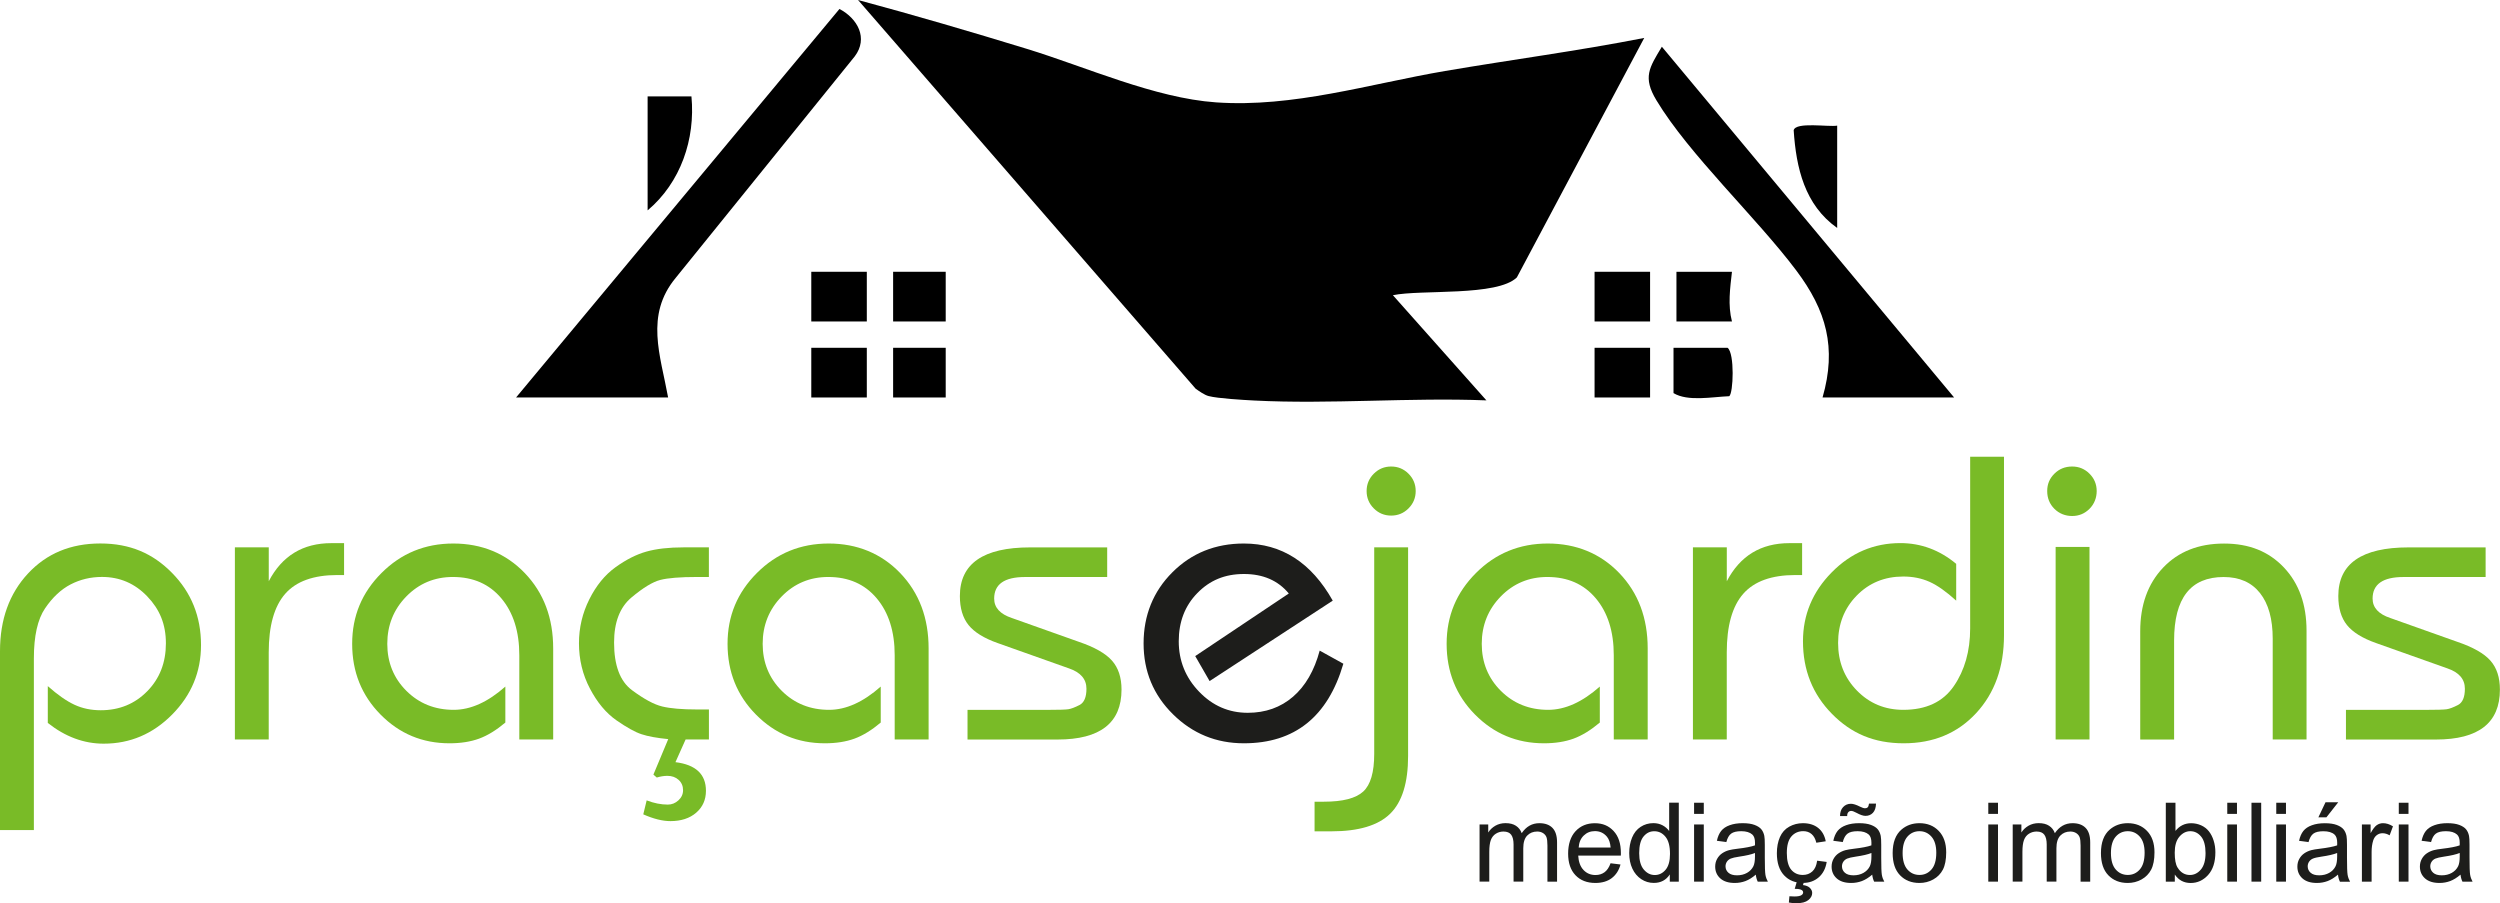 <?xml version="1.0" encoding="UTF-8"?>
<svg id="Layer_2" xmlns="http://www.w3.org/2000/svg" viewBox="0 0 605.18 218.65">
  <defs>
    <style>
      .cls-1 {
        fill: #79bb27;
      }

      .cls-2 {
        fill: #1d1d1b;
      }
    </style>
  </defs>
  <g id="Layer_1-2" data-name="Layer_1">
    <g>
      <path d="M398.02,9.19l-30.83,57.96c-4.76,4.65-23.15,2.89-30.01,4.31l22.64,25.46c-18.53-.74-37.82.99-56.27.03-2.67-.14-8.73-.49-10.96-1.07-1.02-.26-2.27-1.16-3.16-1.79L207.71,0c13.68,3.68,27.32,7.68,40.87,11.83,14.33,4.39,30.94,11.91,45.77,12.95,18.67,1.31,37.14-4.46,55.44-7.59,16.06-2.74,32.25-4.87,48.24-8.01"/>
      <path d="M161.72,96.21h-36.79L203.21,2.17c4.38,2.3,7.04,7.08,3.68,11.5l-43.33,53.6c-7.48,9.05-3.68,18.74-1.83,28.94"/>
      <path d="M473.03,96.21h-31.84c3.46-12.05.92-21.05-6.38-30.76-9.61-12.79-25.94-28.04-33.83-41.16-3.36-5.58-1.76-7.87,1.31-12.98l70.74,84.9Z"/>
      <path d="M167.38,23.34c.98,10.35-2.61,20.85-10.61,27.59v-27.59h10.61Z"/>
      <path d="M444.73,30.42v24.76c-7.87-5.57-9.93-14.52-10.53-23.65.5-2.1,8.5-.74,10.53-1.12"/>
      <path d="M405.11,84.19h13.09c1.75,1.36,1.39,11.03.4,11.72-4.14.16-10.02,1.35-13.49-.75v-10.97Z"/>
      <rect x="196.39" y="65.79" width="13.44" height="12.03"/>
      <rect x="386" y="65.79" width="13.44" height="12.03"/>
      <rect x="196.39" y="84.19" width="13.44" height="12.03"/>
      <rect x="386" y="84.19" width="13.44" height="12.03"/>
      <path d="M419.26,65.79c-.45,3.98-1.03,8.06,0,12.03h-13.44v-12.03h13.44Z"/>
      <rect x="216.2" y="65.79" width="12.73" height="12.03"/>
      <rect x="216.2" y="84.19" width="12.73" height="12.03"/>
      <path class="cls-1" d="M0,200.93v-43.3c0-7.66,2.25-13.92,6.76-18.78,4.51-4.86,10.35-7.29,17.52-7.29s12.69,2.37,17.36,7.12c4.68,4.75,7.02,10.57,7.02,17.47,0,6.49-2.32,12.09-6.97,16.8-4.65,4.71-10.18,7.07-16.6,7.07-4.78,0-9.29-1.67-13.52-5.02v-8.91c2.39,2.12,4.54,3.62,6.46,4.51,1.91.89,4.03,1.33,6.35,1.33,4.51,0,8.26-1.54,11.27-4.61,3.01-3.07,4.51-6.93,4.51-11.58s-1.5-8.23-4.51-11.37c-3.01-3.14-6.66-4.71-10.96-4.71-2.73,0-5.26.6-7.58,1.8-2.32,1.2-4.39,3.13-6.2,5.8-1.81,2.67-2.71,6.71-2.71,12.11v41.56H0Z"/>
      <path class="cls-1" d="M65.06,179.01h-8.2v-46.51h8.2v8.2c3.21-6.15,8.26-9.22,15.16-9.22h3.07v7.72h-1.64c-5.74,0-9.94,1.51-12.6,4.53-2.66,3.02-4,7.75-4,14.2v21.09Z"/>
      <path class="cls-1" d="M133.91,179.01h-8.2v-20.39c0-5.74-1.45-10.33-4.35-13.78-2.9-3.45-6.81-5.17-11.73-5.17-4.44,0-8.2,1.57-11.27,4.71-3.07,3.14-4.61,6.97-4.61,11.47s1.54,8.3,4.61,11.37c3.07,3.07,6.9,4.61,11.47,4.61,4.1,0,8.26-1.88,12.5-5.63v8.71c-2.19,1.84-4.3,3.14-6.35,3.89-2.05.75-4.44,1.13-7.17,1.13-6.56,0-12.12-2.32-16.7-6.97-4.58-4.64-6.86-10.35-6.86-17.11s2.37-12.41,7.12-17.16c4.75-4.75,10.53-7.12,17.37-7.12s12.74,2.39,17.31,7.17c4.58,4.78,6.86,10.86,6.86,18.24v22.03Z"/>
      <path class="cls-1" d="M171.61,171.73v7.27h-5.64l-2.46,5.5c4.92.61,7.38,2.92,7.38,6.93,0,2.17-.79,3.94-2.36,5.3-1.57,1.36-3.65,2.04-6.25,2.04-1.91,0-4.1-.55-6.56-1.64l.82-3.38c1.77.68,3.48,1.02,5.12,1.02.96,0,1.81-.34,2.56-1.02.75-.68,1.13-1.5,1.13-2.46,0-1.02-.36-1.86-1.08-2.51-.72-.65-1.62-.97-2.72-.97-.82,0-1.67.14-2.56.41l-.82-.71,3.59-8.59c-2.73-.27-4.88-.66-6.45-1.18-1.57-.51-3.6-1.64-6.1-3.38-2.49-1.74-4.63-4.29-6.4-7.67-1.78-3.37-2.66-7.04-2.66-10.99,0-3.75.84-7.29,2.51-10.63,1.67-3.34,3.79-5.93,6.35-7.77,2.56-1.84,5.05-3.1,7.48-3.78,2.42-.68,5.41-1.02,8.96-1.02h6.15v7.17h-2.87c-4.1,0-7.07.24-8.91.72-1.84.48-4.17,1.9-6.97,4.25-2.8,2.36-4.2,5.99-4.2,10.91,0,5.53,1.45,9.38,4.35,11.53,2.9,2.15,5.34,3.47,7.32,3.94,1.98.48,4.78.72,8.4.72h2.87Z"/>
      <path class="cls-1" d="M224.78,179.01h-8.2v-20.39c0-5.74-1.45-10.33-4.35-13.78-2.9-3.45-6.81-5.17-11.73-5.17-4.44,0-8.2,1.57-11.27,4.71-3.07,3.14-4.61,6.97-4.61,11.47s1.54,8.3,4.61,11.37c3.07,3.07,6.9,4.61,11.47,4.61,4.1,0,8.26-1.88,12.5-5.63v8.71c-2.19,1.84-4.3,3.14-6.35,3.89-2.05.75-4.44,1.13-7.17,1.13-6.56,0-12.12-2.32-16.7-6.97-4.58-4.64-6.86-10.35-6.86-17.11s2.37-12.41,7.12-17.16,10.54-7.12,17.37-7.12,12.74,2.39,17.32,7.17c4.58,4.78,6.86,10.86,6.86,18.24v22.03Z"/>
      <path class="cls-1" d="M234.21,179.01v-7.17h19.36c2.66,0,4.34-.05,5.02-.15.68-.1,1.59-.44,2.72-1.02,1.13-.58,1.69-1.9,1.69-3.94,0-2.32-1.4-3.96-4.2-4.92l-17.32-6.15c-3.28-1.16-5.62-2.61-7.02-4.35-1.4-1.74-2.1-4.08-2.1-7.02,0-7.85,5.67-11.78,17.01-11.78h18.65v7.17h-19.88c-4.99,0-7.48,1.74-7.48,5.22,0,2.18,1.43,3.76,4.3,4.71l16.18,5.75c3.82,1.3,6.51,2.82,8.04,4.56,1.54,1.74,2.31,4.08,2.31,7.01,0,8.06-5.16,12.09-15.47,12.09h-21.82Z"/>
      <path class="cls-2" d="M319.45,157.49l5.74,3.18c-3.76,12.84-11.78,19.26-24.08,19.26-6.7,0-12.42-2.34-17.16-7.02-4.75-4.68-7.12-10.4-7.12-17.16s2.32-12.57,6.97-17.21c4.64-4.64,10.41-6.97,17.31-6.97,9.15,0,16.32,4.61,21.51,13.83l-29.81,19.47-3.48-6.05,22.65-15.15c-2.6-3.15-6.22-4.72-10.86-4.72s-8.27,1.54-11.27,4.61c-3.01,3.07-4.51,6.97-4.51,11.68s1.64,8.78,4.92,12.19c3.28,3.42,7.21,5.12,11.78,5.12,4.3,0,7.96-1.3,10.96-3.89,3.01-2.6,5.16-6.32,6.46-11.17"/>
      <path class="cls-1" d="M340.86,132.49v50.51c0,6.49-1.45,11.15-4.35,13.99-2.9,2.83-7.63,4.25-14.19,4.25h-4.1v-7.17h2.25c4.58,0,7.75-.82,9.53-2.46,1.78-1.64,2.66-4.68,2.66-9.12v-50h8.2ZM336.76,112.93c1.64,0,3.04.58,4.2,1.74,1.16,1.16,1.74,2.56,1.74,4.2s-.58,3.04-1.74,4.2c-1.16,1.16-2.56,1.74-4.2,1.74s-3.04-.58-4.2-1.74c-1.16-1.16-1.74-2.56-1.74-4.2s.58-3.04,1.74-4.2c1.16-1.16,2.56-1.74,4.2-1.74"/>
      <path class="cls-1" d="M398.85,179.01h-8.2v-20.39c0-5.74-1.45-10.33-4.35-13.78-2.9-3.45-6.81-5.17-11.73-5.17-4.44,0-8.2,1.57-11.27,4.71-3.07,3.14-4.61,6.97-4.61,11.47s1.54,8.3,4.61,11.37c3.07,3.07,6.9,4.61,11.47,4.61,4.1,0,8.26-1.88,12.5-5.63v8.71c-2.19,1.84-4.3,3.14-6.35,3.89-2.05.75-4.44,1.13-7.17,1.13-6.56,0-12.12-2.32-16.7-6.97-4.58-4.64-6.86-10.35-6.86-17.11s2.37-12.41,7.12-17.16,10.54-7.12,17.37-7.12,12.74,2.39,17.32,7.17c4.58,4.78,6.86,10.86,6.86,18.24v22.03Z"/>
      <path class="cls-1" d="M418.01,179.01h-8.2v-46.51h8.2v8.2c3.21-6.15,8.26-9.22,15.16-9.22h3.07v7.72h-1.64c-5.74,0-9.94,1.51-12.6,4.53-2.66,3.02-4,7.75-4,14.2v21.09Z"/>
      <path class="cls-1" d="M485.11,110.57v43.2c0,7.73-2.25,14.02-6.76,18.88-4.51,4.86-10.35,7.28-17.52,7.28s-12.69-2.37-17.36-7.12c-4.68-4.75-7.02-10.6-7.02-17.57,0-6.42,2.32-11.99,6.97-16.7,4.64-4.71,10.18-7.07,16.6-7.07,4.98,0,9.49,1.67,13.52,5.02v8.91c-2.39-2.18-4.54-3.7-6.46-4.56-1.91-.85-4.03-1.28-6.35-1.28-4.51,0-8.27,1.54-11.27,4.61-3.01,3.07-4.51,6.9-4.51,11.47s1.52,8.42,4.56,11.53c3.04,3.11,6.78,4.66,11.22,4.66,5.53,0,9.61-1.91,12.24-5.75,2.63-3.83,3.95-8.48,3.95-13.96v-41.56h8.2Z"/>
      <path class="cls-1" d="M501.61,112.93c1.64,0,3.04.58,4.2,1.74,1.16,1.16,1.74,2.56,1.74,4.2s-.58,3.14-1.74,4.3c-1.16,1.16-2.56,1.74-4.2,1.74s-3.14-.58-4.3-1.74c-1.16-1.16-1.74-2.6-1.74-4.3s.58-3.04,1.74-4.2c1.16-1.16,2.6-1.74,4.3-1.74M505.81,179.01h-8.2v-46.62h8.2v46.62Z"/>
      <path class="cls-1" d="M558.36,179.01h-8.2v-24.38c0-4.78-1.02-8.47-3.07-11.06-2.05-2.6-4.99-3.89-8.81-3.89-7.99,0-11.99,5.12-11.99,15.37v23.97h-8.2v-26.23c0-6.35,1.84-11.47,5.53-15.37,3.69-3.89,8.61-5.84,14.75-5.84s10.84,1.93,14.5,5.79c3.65,3.86,5.48,8.96,5.48,15.32v26.33Z"/>
      <path class="cls-1" d="M567.89,179.01v-7.17h19.36c2.66,0,4.34-.05,5.02-.15.68-.1,1.59-.44,2.72-1.02,1.13-.58,1.69-1.9,1.69-3.94,0-2.32-1.4-3.96-4.2-4.92l-17.32-6.15c-3.28-1.16-5.62-2.61-7.02-4.35-1.4-1.74-2.1-4.08-2.1-7.02,0-7.85,5.67-11.78,17.01-11.78h18.65v7.17h-19.88c-4.99,0-7.48,1.74-7.48,5.22,0,2.18,1.43,3.76,4.3,4.71l16.18,5.75c3.83,1.3,6.51,2.82,8.04,4.56,1.54,1.74,2.3,4.08,2.3,7.01,0,8.06-5.16,12.09-15.47,12.09h-21.82Z"/>
      <path class="cls-2" d="M358.16,213.42v-13.84h2.1v1.94c.43-.68,1.01-1.22,1.73-1.64.72-.41,1.54-.62,2.46-.62,1.02,0,1.87.21,2.52.64s1.12,1.02,1.39,1.79c1.1-1.62,2.52-2.42,4.28-2.42,1.37,0,2.43.38,3.17,1.14.74.76,1.11,1.93,1.11,3.51v9.5h-2.33v-8.72c0-.94-.08-1.61-.23-2.03-.15-.41-.43-.74-.83-1-.4-.25-.87-.38-1.41-.38-.97,0-1.78.32-2.42.97-.64.65-.96,1.68-.96,3.11v8.04h-2.35v-8.99c0-1.04-.19-1.82-.57-2.35-.38-.52-1.01-.78-1.88-.78-.66,0-1.27.17-1.83.52-.56.35-.97.86-1.22,1.53-.25.67-.38,1.63-.38,2.89v7.18h-2.34Z"/>
      <path class="cls-2" d="M389.86,208.97l2.42.3c-.38,1.42-1.09,2.51-2.12,3.3-1.03.78-2.36,1.17-3.96,1.17-2.02,0-3.63-.62-4.82-1.87-1.19-1.25-1.78-2.99-1.78-5.24s.6-4.14,1.8-5.42c1.2-1.29,2.75-1.93,4.67-1.93s3.36.63,4.54,1.89,1.76,3.03,1.76,5.32c0,.14,0,.35-.01.63h-10.32c.09,1.52.52,2.68,1.29,3.49.77.81,1.74,1.21,2.89,1.21.86,0,1.59-.23,2.2-.68.61-.45,1.09-1.17,1.45-2.16M382.16,205.17h7.73c-.1-1.16-.4-2.04-.89-2.62-.75-.9-1.72-1.36-2.91-1.36-1.08,0-1.98.36-2.72,1.08-.74.72-1.14,1.68-1.22,2.89"/>
      <path class="cls-2" d="M404.21,213.42v-1.75c-.88,1.37-2.17,2.06-3.87,2.06-1.1,0-2.12-.3-3.04-.91-.92-.61-1.64-1.46-2.15-2.55-.51-1.09-.76-2.34-.76-3.76s.23-2.63.69-3.76c.46-1.12,1.15-1.99,2.07-2.59.92-.6,1.95-.9,3.09-.9.83,0,1.58.18,2.23.53.65.35,1.18.81,1.59,1.38v-6.86h2.33v19.11h-2.18ZM396.8,206.52c0,1.77.37,3.1,1.12,3.98.75.88,1.63,1.32,2.65,1.32s1.9-.42,2.61-1.26c.72-.84,1.08-2.12,1.08-3.84,0-1.89-.36-3.28-1.1-4.17-.73-.89-1.63-1.33-2.7-1.33s-1.91.43-2.61,1.28c-.7.85-1.05,2.19-1.05,4.03"/>
      <path class="cls-2" d="M410.09,194.32h2.35v2.7h-2.35v-2.7ZM410.09,199.58h2.35v13.84h-2.35v-13.84Z"/>
      <path class="cls-2" d="M425.04,211.72c-.87.74-1.71,1.26-2.51,1.56-.8.3-1.67.46-2.59.46-1.52,0-2.69-.37-3.51-1.11-.82-.74-1.23-1.69-1.23-2.85,0-.68.15-1.3.46-1.86.31-.56.71-1.01,1.21-1.35.5-.34,1.06-.6,1.69-.77.46-.12,1.16-.24,2.09-.35,1.89-.22,3.29-.49,4.18-.81,0-.32.01-.53.01-.61,0-.96-.22-1.63-.66-2.02-.6-.53-1.49-.8-2.67-.8-1.1,0-1.92.19-2.44.58-.53.39-.91,1.07-1.17,2.05l-2.29-.31c.21-.98.55-1.77,1.03-2.38.48-.6,1.17-1.07,2.07-1.39.9-.33,1.95-.49,3.14-.49s2.14.14,2.88.42c.74.28,1.28.63,1.63,1.05.35.42.59.95.73,1.6.08.4.12,1.12.12,2.16v3.13c0,2.18.05,3.56.15,4.14.1.58.3,1.13.59,1.66h-2.45c-.24-.49-.4-1.06-.47-1.71M424.84,206.48c-.85.35-2.13.64-3.83.89-.96.14-1.65.3-2.05.47-.4.17-.71.43-.93.76-.22.33-.33.71-.33,1.11,0,.62.24,1.15.71,1.56.47.42,1.17.62,2.08.62s1.71-.2,2.41-.59c.7-.4,1.22-.94,1.55-1.62.25-.53.38-1.31.38-2.35v-.86Z"/>
      <path class="cls-2" d="M439.88,208.35l2.31.3c-.25,1.59-.9,2.83-1.93,3.73-1.04.9-2.31,1.35-3.83,1.35-1.89,0-3.42-.62-4.57-1.86-1.15-1.24-1.73-3.01-1.73-5.32,0-1.49.25-2.8.74-3.92.49-1.12,1.25-1.96,2.26-2.52,1.01-.56,2.11-.84,3.3-.84,1.5,0,2.73.38,3.69,1.14.96.76,1.57,1.84,1.84,3.24l-2.28.35c-.22-.93-.6-1.63-1.15-2.1-.55-.47-1.22-.7-2-.7-1.18,0-2.14.42-2.88,1.27-.74.85-1.11,2.19-1.11,4.02s.36,3.21,1.07,4.05c.71.84,1.64,1.26,2.79,1.26.92,0,1.69-.28,2.31-.85.62-.56,1.01-1.43,1.17-2.61M434.45,215.17l.68-2.31h1.75l-.43,1.39c.74.09,1.29.32,1.67.68.37.37.56.78.56,1.23,0,.65-.31,1.23-.94,1.73-.63.5-1.57.75-2.83.75-.71,0-1.34-.05-1.88-.16l.14-1.52c.56.03.96.05,1.22.05.82,0,1.39-.11,1.72-.34.25-.17.38-.39.38-.64,0-.16-.05-.29-.15-.42-.1-.12-.28-.23-.55-.31-.27-.09-.72-.14-1.34-.14"/>
      <path class="cls-2" d="M453.22,211.72c-.87.74-1.71,1.26-2.51,1.56-.8.3-1.67.46-2.59.46-1.52,0-2.69-.37-3.51-1.11-.82-.74-1.23-1.69-1.23-2.85,0-.68.15-1.3.46-1.86.31-.56.71-1.01,1.21-1.35.5-.34,1.06-.6,1.69-.77.46-.12,1.16-.24,2.09-.35,1.89-.22,3.29-.49,4.18-.81,0-.32.01-.53.01-.61,0-.96-.22-1.63-.66-2.02-.6-.53-1.49-.8-2.67-.8-1.1,0-1.92.19-2.44.58-.53.39-.91,1.07-1.17,2.05l-2.29-.31c.21-.98.55-1.77,1.03-2.38.48-.6,1.17-1.07,2.07-1.39.9-.33,1.95-.49,3.14-.49s2.14.14,2.88.42c.74.28,1.28.63,1.63,1.05.35.42.59.95.73,1.6.08.4.12,1.12.12,2.16v3.13c0,2.18.05,3.56.15,4.14.1.58.3,1.13.59,1.66h-2.45c-.24-.49-.4-1.06-.47-1.71M445.42,197.54c0-.9.24-1.62.74-2.16.5-.54,1.13-.81,1.9-.81.54,0,1.27.23,2.2.7.51.26.92.39,1.22.39.28,0,.49-.08.64-.23.15-.15.25-.45.31-.9h1.7c-.03.99-.28,1.73-.75,2.23-.47.5-1.08.74-1.8.74-.55,0-1.27-.24-2.16-.73-.58-.31-1.01-.47-1.28-.47-.3,0-.53.1-.72.31-.19.21-.28.52-.27.93h-1.73ZM453.03,206.48c-.85.35-2.13.64-3.83.89-.96.14-1.65.3-2.05.47-.4.17-.71.43-.93.76-.22.33-.33.71-.33,1.11,0,.62.24,1.15.71,1.56.47.42,1.17.62,2.08.62s1.71-.2,2.41-.59c.7-.4,1.22-.94,1.55-1.62.25-.53.38-1.31.38-2.35v-.86Z"/>
      <path class="cls-2" d="M458.16,206.5c0-2.56.71-4.46,2.14-5.69,1.19-1.02,2.64-1.54,4.35-1.54,1.9,0,3.46.62,4.66,1.87,1.21,1.25,1.81,2.97,1.81,5.17,0,1.78-.27,3.18-.8,4.2-.53,1.02-1.31,1.81-2.33,2.38-1.02.57-2.14.85-3.34.85-1.94,0-3.5-.62-4.7-1.86-1.2-1.24-1.79-3.03-1.79-5.37M460.57,206.5c0,1.77.39,3.1,1.16,3.98.77.88,1.75,1.32,2.92,1.32s2.13-.44,2.91-1.33,1.16-2.24,1.16-4.05c0-1.71-.39-3.01-1.17-3.89-.78-.88-1.74-1.32-2.9-1.32s-2.15.44-2.92,1.32c-.77.88-1.16,2.2-1.16,3.97"/>
      <path class="cls-2" d="M481.31,194.32h2.35v2.7h-2.35v-2.7ZM481.31,199.58h2.35v13.84h-2.35v-13.84Z"/>
      <path class="cls-2" d="M487.22,213.42v-13.84h2.1v1.94c.43-.68,1.01-1.22,1.73-1.64.72-.41,1.54-.62,2.46-.62,1.03,0,1.87.21,2.52.64s1.12,1.02,1.39,1.79c1.1-1.62,2.52-2.42,4.28-2.42,1.37,0,2.43.38,3.17,1.14.74.76,1.11,1.93,1.11,3.51v9.5h-2.33v-8.72c0-.94-.08-1.61-.23-2.03-.15-.41-.43-.74-.83-1-.4-.25-.87-.38-1.41-.38-.97,0-1.78.32-2.42.97-.64.65-.96,1.68-.96,3.11v8.04h-2.35v-8.99c0-1.04-.19-1.82-.57-2.35-.38-.52-1.01-.78-1.88-.78-.66,0-1.27.17-1.83.52-.56.35-.97.86-1.22,1.53-.25.67-.38,1.63-.38,2.89v7.18h-2.34Z"/>
      <path class="cls-2" d="M508.58,206.5c0-2.56.71-4.46,2.14-5.69,1.19-1.02,2.64-1.54,4.35-1.54,1.9,0,3.46.62,4.66,1.87,1.21,1.25,1.81,2.97,1.81,5.17,0,1.78-.27,3.18-.8,4.2-.53,1.02-1.31,1.81-2.33,2.38-1.02.57-2.14.85-3.34.85-1.94,0-3.5-.62-4.7-1.86-1.2-1.24-1.79-3.03-1.79-5.37M511,206.5c0,1.77.39,3.1,1.16,3.98.77.88,1.75,1.32,2.92,1.32s2.13-.44,2.91-1.33,1.16-2.24,1.16-4.05c0-1.71-.39-3.01-1.17-3.89-.78-.88-1.74-1.32-2.9-1.32s-2.15.44-2.92,1.32c-.77.88-1.16,2.2-1.16,3.97"/>
      <path class="cls-2" d="M526.46,213.42h-2.18v-19.1h2.34v6.82c.99-1.24,2.26-1.86,3.79-1.86.85,0,1.66.17,2.42.51.76.34,1.39.83,1.88,1.45.49.62.88,1.37,1.15,2.25.28.88.42,1.82.42,2.82,0,2.37-.59,4.21-1.76,5.5-1.17,1.29-2.58,1.94-4.22,1.94s-2.92-.68-3.84-2.05v1.73ZM526.44,206.4c0,1.66.22,2.86.68,3.6.74,1.21,1.74,1.81,3,1.81,1.02,0,1.91-.44,2.66-1.33.75-.89,1.12-2.22,1.12-3.98s-.36-3.14-1.08-4-1.58-1.29-2.6-1.29-1.91.45-2.66,1.34c-.75.89-1.12,2.18-1.12,3.86"/>
      <path class="cls-2" d="M539.16,194.32h2.35v2.7h-2.35v-2.7ZM539.16,199.58h2.35v13.84h-2.35v-13.84Z"/>
      <rect class="cls-2" x="545.02" y="194.32" width="2.35" height="19.1"/>
      <path class="cls-2" d="M551.02,194.32h2.35v2.7h-2.35v-2.7ZM551.02,199.58h2.35v13.84h-2.35v-13.84Z"/>
      <path class="cls-2" d="M565.96,211.72c-.87.74-1.71,1.26-2.51,1.56-.8.3-1.67.46-2.59.46-1.52,0-2.69-.37-3.51-1.11-.82-.74-1.22-1.69-1.22-2.85,0-.68.15-1.3.46-1.86.31-.56.71-1.01,1.21-1.35.5-.34,1.06-.6,1.69-.77.46-.12,1.16-.24,2.09-.35,1.89-.23,3.29-.5,4.18-.81,0-.32.01-.53.01-.61,0-.96-.22-1.63-.66-2.02-.6-.53-1.49-.79-2.67-.79-1.1,0-1.92.19-2.44.58-.52.39-.91,1.07-1.17,2.05l-2.29-.31c.21-.98.55-1.77,1.03-2.38.48-.6,1.17-1.07,2.07-1.39.9-.33,1.95-.49,3.14-.49s2.14.14,2.88.42c.74.28,1.28.63,1.63,1.05.35.42.59.95.73,1.6.08.4.12,1.12.12,2.16v3.13c0,2.18.05,3.56.15,4.14.1.58.3,1.13.59,1.66h-2.45c-.24-.49-.4-1.06-.47-1.71M565.77,206.48c-.85.35-2.13.64-3.83.89-.97.14-1.65.3-2.05.47-.4.17-.71.43-.93.76-.22.33-.33.71-.33,1.11,0,.62.24,1.15.71,1.56.47.42,1.17.62,2.08.62s1.71-.2,2.41-.59c.7-.4,1.22-.94,1.55-1.62.25-.53.38-1.31.38-2.35v-.86ZM561.21,197.86l1.73-3.65h3.08l-2.87,3.65h-1.94Z"/>
      <path class="cls-2" d="M571.75,213.42v-13.84h2.11v2.1c.54-.98,1.04-1.63,1.49-1.94.46-.31.96-.47,1.51-.47.79,0,1.59.25,2.41.76l-.81,2.18c-.57-.34-1.15-.51-1.72-.51-.51,0-.97.15-1.38.46-.41.31-.7.74-.87,1.28-.26.83-.39,1.75-.39,2.74v7.25h-2.34Z"/>
      <path class="cls-2" d="M580.68,194.32h2.35v2.7h-2.35v-2.7ZM580.68,199.58h2.35v13.84h-2.35v-13.84Z"/>
      <path class="cls-2" d="M595.63,211.72c-.87.74-1.71,1.26-2.51,1.56-.8.3-1.67.46-2.59.46-1.52,0-2.69-.37-3.51-1.11-.82-.74-1.23-1.69-1.23-2.85,0-.68.15-1.3.46-1.86.31-.56.71-1.01,1.21-1.35.5-.34,1.06-.6,1.69-.77.46-.12,1.16-.24,2.09-.35,1.89-.22,3.29-.49,4.18-.81,0-.32.01-.53.01-.61,0-.96-.22-1.63-.66-2.02-.6-.53-1.49-.8-2.67-.8-1.1,0-1.92.19-2.44.58-.53.39-.91,1.07-1.17,2.05l-2.29-.31c.21-.98.55-1.77,1.03-2.38.48-.6,1.17-1.07,2.07-1.39.9-.33,1.95-.49,3.14-.49s2.14.14,2.88.42c.74.28,1.28.63,1.63,1.05.35.42.59.95.73,1.6.08.4.12,1.12.12,2.16v3.13c0,2.18.05,3.56.15,4.14.1.58.3,1.13.59,1.66h-2.45c-.24-.49-.4-1.06-.47-1.71M595.43,206.48c-.85.35-2.13.64-3.83.89-.96.14-1.65.3-2.05.47-.4.17-.71.43-.92.76-.22.33-.33.71-.33,1.11,0,.62.24,1.15.71,1.56.47.42,1.17.62,2.08.62s1.71-.2,2.41-.59c.7-.4,1.22-.94,1.55-1.62.25-.53.38-1.31.38-2.35v-.86Z"/>
    </g>
  </g>
</svg>
